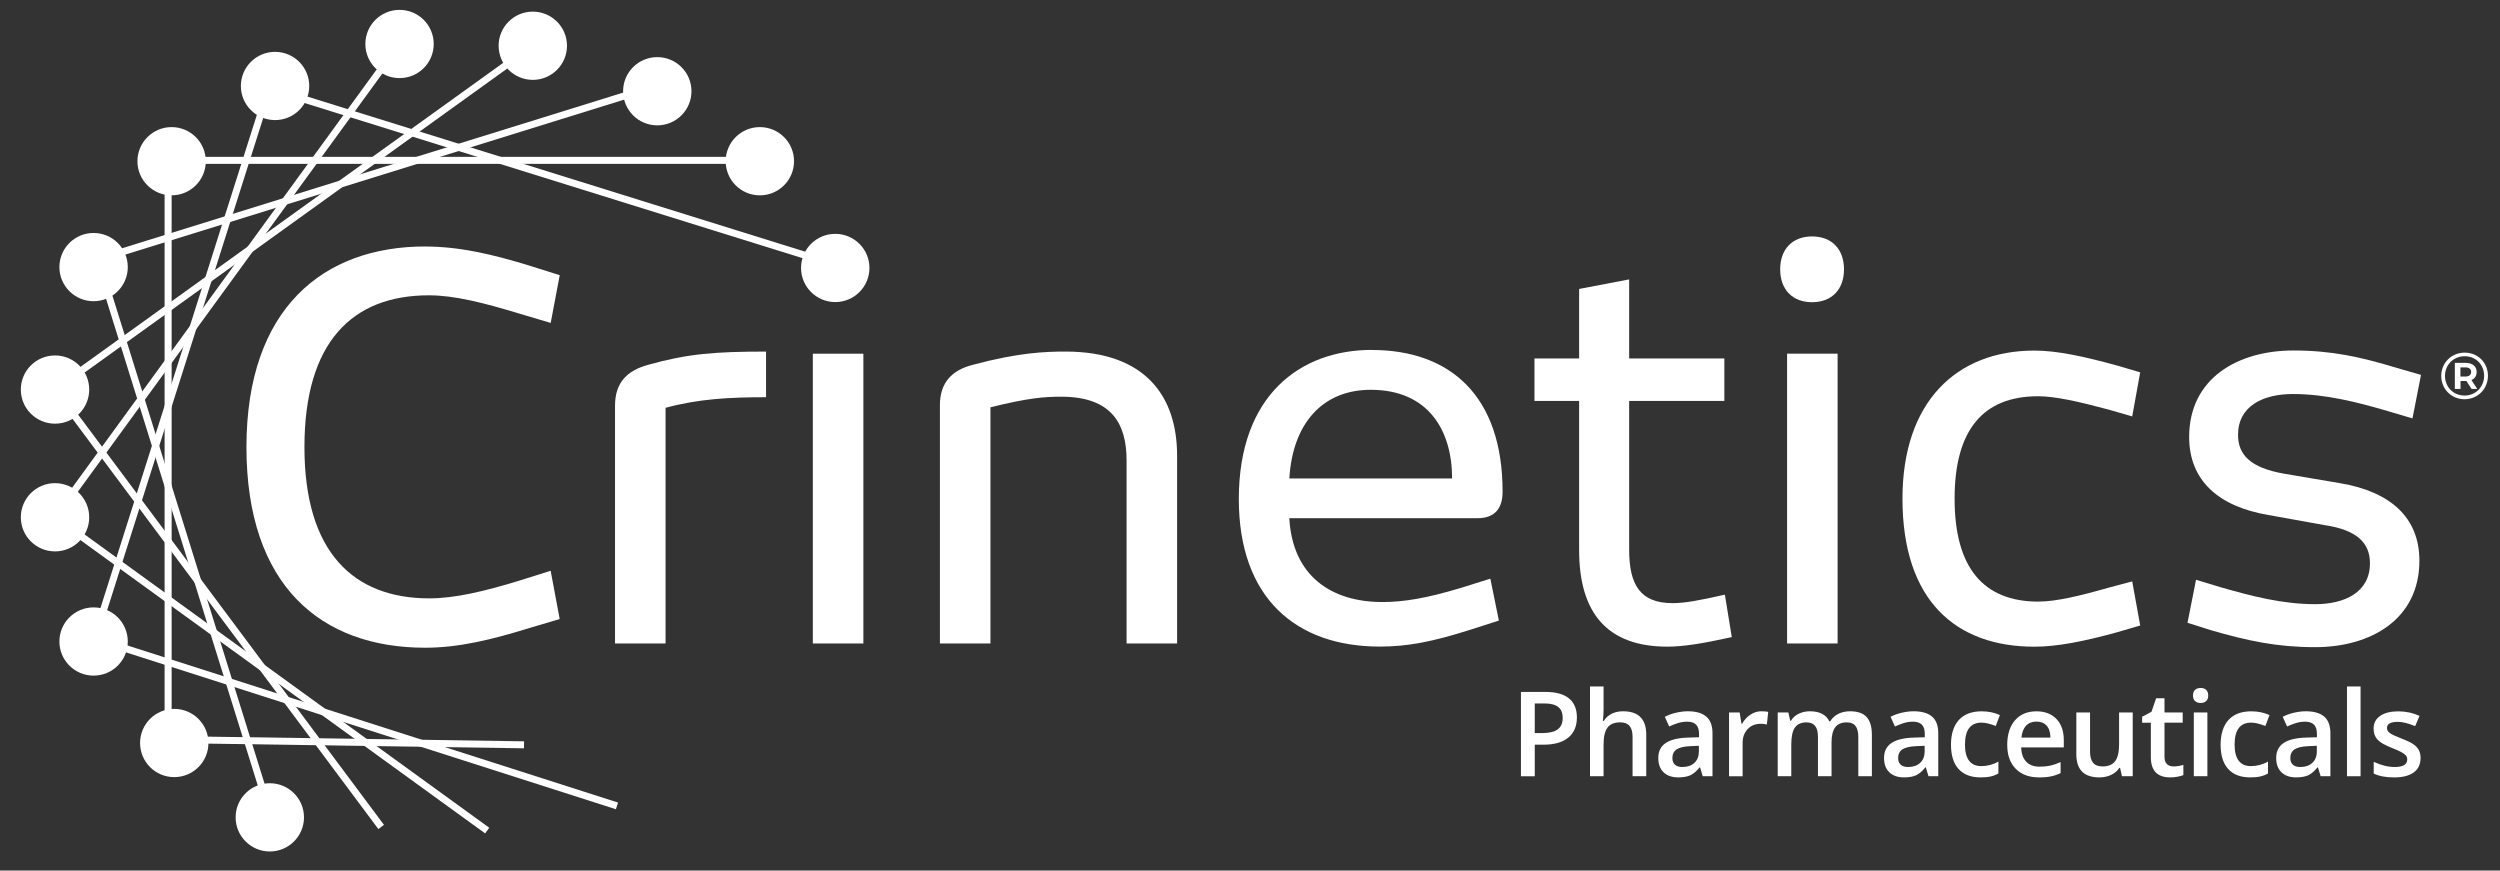 <?xml version="1.0" encoding="UTF-8"?>
<svg xmlns="http://www.w3.org/2000/svg" width="112" height="39" viewBox="0 0 112 39" fill="none">
  <rect x="0" y="0" width="112" height="39" fill="#333333" stroke="none"/>
  <g id="Layer_1" clip-path="url(#clip0_2689_11915)">
    <g id="Group">
      <g id="Group_2">
        <path id="Vector" d="M19.048 11.044C20.548 11.044 22.027 11.376 23.789 11.923L25.076 12.328L24.671 14.467L23.313 14.063C21.669 13.563 20.358 13.23 19.215 13.23C15.784 13.23 13.639 15.323 13.639 20.031C13.639 24.739 15.831 26.807 19.238 26.807C20.358 26.807 21.692 26.498 23.312 25.998L24.669 25.57L25.074 27.734L23.788 28.114C22.025 28.662 20.547 29.018 19.047 29.018C14.401 29.018 11.041 26.26 11.041 20.03C11.041 13.8 14.495 11.042 19.047 11.042L19.048 11.044Z" fill="white"></path>
        <path id="Vector_2" d="M34.319 17.795C32.7 17.795 31.294 17.867 29.817 18.27V28.827H27.553V18.176C27.553 17.154 28.078 16.607 29.03 16.345C30.816 15.845 32.032 15.751 34.319 15.751V17.795Z" fill="white"></path>
        <path id="Vector_3" d="M36.415 28.828V15.846H38.679V28.828H36.415Z" fill="white"></path>
        <path id="Vector_4" d="M44.372 28.828H42.108V18.152C42.108 17.153 42.633 16.582 43.585 16.344C45.61 15.797 46.826 15.75 47.731 15.75C51.328 15.75 52.734 17.771 52.734 20.411V28.828H50.471V20.626C50.471 18.986 49.803 17.772 47.541 17.772C46.826 17.772 46.088 17.819 44.372 18.247V28.828Z" fill="white"></path>
        <path id="Vector_5" d="M61.455 15.679C64.956 15.679 67.316 17.723 67.316 22.027C67.316 22.787 66.958 23.215 66.196 23.215H57.761C57.904 25.806 59.643 26.971 61.931 26.971C62.884 26.971 63.908 26.805 65.481 26.328L66.768 25.924L67.149 27.802L65.886 28.207C64.171 28.754 63.051 28.967 61.813 28.967C58.049 28.967 55.499 26.78 55.499 22.357C55.499 17.698 58.263 15.676 61.456 15.676L61.455 15.679ZM61.408 17.463C59.24 17.463 57.906 18.985 57.763 21.434H65.054C65.054 19.271 63.981 17.463 61.409 17.463H61.408Z" fill="white"></path>
        <path id="Vector_6" d="M77.584 28.542C76.297 28.827 75.416 28.97 74.701 28.97C72.032 28.97 70.745 27.496 70.745 24.643V17.961H68.744V16.06H70.745V12.945L72.986 12.517V16.06H77.251V17.961H72.986V24.619C72.986 26.212 73.487 27.021 74.94 27.021C75.465 27.021 76.131 26.902 77.274 26.64L77.584 28.542Z" fill="white"></path>
        <path id="Vector_7" d="M81.181 13.539C80.3 13.539 79.752 12.969 79.752 12.066C79.752 11.162 80.3 10.592 81.181 10.592C82.063 10.592 82.611 11.162 82.611 12.066C82.611 12.969 82.063 13.539 81.181 13.539ZM80.061 28.828V15.845H82.325V28.828H80.061Z" fill="white"></path>
        <path id="Vector_8" d="M91.33 26.95C92.092 26.95 93.116 26.712 94.451 26.332L95.523 26.047L95.881 28.021L94.833 28.329C93.356 28.734 92.164 28.972 91.14 28.972C87.638 28.972 85.231 26.928 85.231 22.339C85.231 18.012 87.638 15.706 91.14 15.706C92.164 15.706 93.355 15.968 94.833 16.372L95.881 16.681L95.523 18.655L94.451 18.346C93.118 17.989 92.068 17.752 91.306 17.752C88.852 17.752 87.566 19.249 87.566 22.341C87.566 25.432 88.852 26.953 91.33 26.953V26.95Z" fill="white"></path>
        <path id="Vector_9" d="M104.838 21.647C107.102 22.028 108.389 23.193 108.389 25.118C108.389 27.758 106.197 28.993 103.718 28.993C102.003 28.993 100.693 28.708 99.048 28.233L98 27.901L98.382 25.974L99.478 26.306C100.884 26.711 102.265 27.067 103.72 27.067C105.03 27.067 106.174 26.543 106.174 25.235C106.174 24.332 105.602 23.738 104.125 23.523L101.624 23.072C99.361 22.691 98.074 21.503 98.074 19.578C98.074 16.939 100.265 15.702 102.743 15.702C104.458 15.702 105.745 15.988 107.388 16.486L108.461 16.795L108.079 18.745L106.959 18.413C105.577 18.008 104.172 17.652 102.718 17.652C101.407 17.652 100.264 18.176 100.264 19.483C100.264 20.387 100.836 20.957 102.312 21.219L104.838 21.647Z" fill="white"></path>
      </g>
      <g id="Group_3">
        <g id="Group_4">
          <path id="Vector_10" d="M33.531 7.027H7.767V7.341H33.531V7.027Z" fill="white"></path>
          <path id="Vector_11" d="M7.689 7.223H7.374V33.521H7.689V7.223Z" fill="white"></path>
          <path id="Vector_12" d="M11.897 3.743L11.803 4.042L37.96 12.192L38.053 11.893L11.897 3.743Z" fill="white"></path>
          <path id="Vector_13" d="M28.459 3.98L4.499 11.423L4.593 11.722L28.552 4.28L28.459 3.98Z" fill="white"></path>
          <path id="Vector_14" d="M23.779 1.926L2.371 17.323L2.555 17.578L23.963 2.18L23.779 1.926Z" fill="white"></path>
          <path id="Vector_15" d="M17.773 1.878L2.336 23.08L2.59 23.264L18.027 2.062L17.773 1.878Z" fill="white"></path>
          <path id="Vector_16" d="M12.019 3.532L4.04 28.691L4.34 28.786L12.318 3.626L12.019 3.532Z" fill="white"></path>
          <path id="Vector_17" d="M4.696 12.154L4.396 12.247L12.094 36.94L12.394 36.846L4.696 12.154Z" fill="white"></path>
          <path id="Vector_18" d="M2.592 17.358L2.339 17.545L16.95 37.141L17.202 36.954L2.592 17.358Z" fill="white"></path>
          <path id="Vector_19" d="M2.557 23.05L2.372 23.304L21.734 37.336L21.918 37.083L2.557 23.05Z" fill="white"></path>
          <path id="Vector_20" d="M4.437 28.51L4.341 28.809L27.592 36.254L27.688 35.955L4.437 28.51Z" fill="white"></path>
          <path id="Vector_21" d="M7.533 32.975L7.529 33.288L23.474 33.524L23.479 33.211L7.533 32.975Z" fill="white"></path>
        </g>
      </g>
      <path id="Vector_22" d="M37.419 13.533C38.265 13.533 38.951 12.848 38.951 12.004C38.951 11.16 38.265 10.476 37.419 10.476C36.573 10.476 35.887 11.16 35.887 12.004C35.887 12.848 36.573 13.533 37.419 13.533Z" fill="white"></path>
      <path id="Vector_23" d="M34.041 8.751C34.887 8.751 35.573 8.067 35.573 7.223C35.573 6.379 34.887 5.694 34.041 5.694C33.195 5.694 32.51 6.379 32.51 7.223C32.51 8.067 33.195 8.751 34.041 8.751Z" fill="white"></path>
      <path id="Vector_24" d="M29.446 5.616C30.292 5.616 30.978 4.931 30.978 4.087C30.978 3.243 30.292 2.559 29.446 2.559C28.6 2.559 27.915 3.243 27.915 4.087C27.915 4.931 28.6 5.616 29.446 5.616Z" fill="white"></path>
      <path id="Vector_25" d="M23.869 3.578C24.715 3.578 25.401 2.893 25.401 2.049C25.401 1.205 24.715 0.521 23.869 0.521C23.023 0.521 22.338 1.205 22.338 2.049C22.338 2.893 23.023 3.578 23.869 3.578Z" fill="white"></path>
      <path id="Vector_26" d="M17.9 3.499C18.746 3.499 19.431 2.815 19.431 1.971C19.431 1.127 18.746 0.442 17.9 0.442C17.054 0.442 16.368 1.127 16.368 1.971C16.368 2.815 17.054 3.499 17.9 3.499Z" fill="white"></path>
      <path id="Vector_27" d="M12.323 5.38C13.169 5.38 13.854 4.696 13.854 3.852C13.854 3.008 13.169 2.323 12.323 2.323C11.477 2.323 10.791 3.008 10.791 3.852C10.791 4.696 11.477 5.38 12.323 5.38Z" fill="white"></path>
      <path id="Vector_28" d="M7.688 8.751C8.534 8.751 9.22 8.067 9.22 7.223C9.22 6.379 8.534 5.694 7.688 5.694C6.843 5.694 6.157 6.379 6.157 7.223C6.157 8.067 6.843 8.751 7.688 8.751Z" fill="white"></path>
      <path id="Vector_29" d="M4.193 13.494C5.039 13.494 5.725 12.809 5.725 11.965C5.725 11.121 5.039 10.437 4.193 10.437C3.347 10.437 2.661 11.121 2.661 11.965C2.661 12.809 3.347 13.494 4.193 13.494Z" fill="white"></path>
      <path id="Vector_30" d="M2.465 18.981C3.311 18.981 3.997 18.297 3.997 17.452C3.997 16.608 3.311 15.924 2.465 15.924C1.619 15.924 0.933 16.608 0.933 17.452C0.933 18.297 1.619 18.981 2.465 18.981Z" fill="white"></path>
      <path id="Vector_31" d="M2.465 24.703C3.311 24.703 3.997 24.018 3.997 23.174C3.997 22.33 3.311 21.645 2.465 21.645C1.619 21.645 0.933 22.33 0.933 23.174C0.933 24.018 1.619 24.703 2.465 24.703Z" fill="white"></path>
      <path id="Vector_32" d="M4.193 30.268C5.039 30.268 5.725 29.584 5.725 28.739C5.725 27.895 5.039 27.211 4.193 27.211C3.347 27.211 2.661 27.895 2.661 28.739C2.661 29.584 3.347 30.268 4.193 30.268Z" fill="white"></path>
      <path id="Vector_33" d="M7.806 34.815C8.652 34.815 9.338 34.13 9.338 33.286C9.338 32.442 8.652 31.758 7.806 31.758C6.96 31.758 6.275 32.442 6.275 33.286C6.275 34.13 6.96 34.815 7.806 34.815Z" fill="white"></path>
      <path id="Vector_34" d="M12.087 38.146C12.933 38.146 13.619 37.462 13.619 36.617C13.619 35.773 12.933 35.089 12.087 35.089C11.241 35.089 10.556 35.773 10.556 36.617C10.556 37.462 11.241 38.146 12.087 38.146Z" fill="white"></path>
      <g id="Group_5">
        <path id="Vector_35" d="M70.645 32.139C70.645 32.534 70.516 32.835 70.257 33.047C69.998 33.259 69.63 33.362 69.151 33.362H68.757V34.776H68.138V30.998H69.228C69.701 30.998 70.056 31.095 70.291 31.288C70.527 31.481 70.645 31.765 70.645 32.141V32.139ZM68.758 32.842H69.086C69.404 32.842 69.636 32.787 69.785 32.677C69.933 32.567 70.009 32.395 70.009 32.16C70.009 31.943 69.943 31.78 69.809 31.674C69.675 31.567 69.468 31.514 69.187 31.514H68.757V32.842H68.758Z" fill="white"></path>
        <path id="Vector_36" d="M73.751 34.775H73.139V33.018C73.139 32.797 73.096 32.632 73.006 32.524C72.916 32.416 72.777 32.361 72.583 32.361C72.327 32.361 72.14 32.438 72.021 32.59C71.902 32.742 71.84 32.997 71.84 33.356V34.775H71.232V30.754H71.84V31.774C71.84 31.938 71.829 32.113 71.809 32.3H71.848C71.931 32.162 72.046 32.055 72.194 31.98C72.341 31.905 72.514 31.865 72.711 31.865C73.405 31.865 73.752 32.215 73.752 32.913V34.775H73.751Z" fill="white"></path>
        <path id="Vector_37" d="M76.283 34.775L76.162 34.377H76.142C76.003 34.551 75.865 34.668 75.725 34.733C75.585 34.795 75.406 34.827 75.186 34.827C74.905 34.827 74.685 34.751 74.528 34.599C74.371 34.447 74.291 34.234 74.291 33.957C74.291 33.662 74.401 33.439 74.619 33.29C74.838 33.14 75.172 33.058 75.622 33.044L76.117 33.029V32.876C76.117 32.695 76.074 32.557 75.988 32.467C75.901 32.378 75.769 32.331 75.59 32.331C75.444 32.331 75.303 32.353 75.168 32.395C75.032 32.438 74.904 32.489 74.78 32.547L74.583 32.113C74.739 32.031 74.908 31.97 75.094 31.928C75.279 31.886 75.452 31.865 75.617 31.865C75.981 31.865 76.256 31.944 76.442 32.103C76.627 32.262 76.72 32.511 76.72 32.85V34.775H76.285H76.283ZM75.377 34.361C75.598 34.361 75.776 34.3 75.909 34.176C76.043 34.054 76.11 33.88 76.11 33.659V33.411L75.743 33.427C75.457 33.438 75.248 33.485 75.117 33.569C74.987 33.654 74.923 33.786 74.923 33.961C74.923 34.088 74.96 34.187 75.037 34.258C75.113 34.328 75.227 34.363 75.38 34.363L75.377 34.361Z" fill="white"></path>
        <path id="Vector_38" d="M78.913 31.866C79.035 31.866 79.136 31.875 79.216 31.891L79.156 32.457C79.07 32.437 78.98 32.425 78.888 32.425C78.644 32.425 78.446 32.504 78.295 32.664C78.145 32.822 78.069 33.028 78.069 33.282V34.776H77.461V31.918H77.937L78.017 32.421H78.049C78.143 32.25 78.267 32.115 78.421 32.015C78.573 31.914 78.738 31.864 78.914 31.864L78.913 31.866Z" fill="white"></path>
        <path id="Vector_39" d="M82.055 34.775H81.444V33.013C81.444 32.795 81.403 32.63 81.32 32.524C81.236 32.417 81.108 32.362 80.931 32.362C80.697 32.362 80.525 32.439 80.415 32.591C80.305 32.743 80.25 32.997 80.25 33.351V34.775H79.642V31.917H80.118L80.203 32.292H80.234C80.313 32.155 80.429 32.05 80.58 31.977C80.73 31.903 80.897 31.865 81.078 31.865C81.517 31.865 81.81 32.016 81.953 32.315H81.993C82.078 32.174 82.198 32.064 82.35 31.984C82.504 31.906 82.68 31.865 82.878 31.865C83.22 31.865 83.469 31.951 83.626 32.124C83.781 32.296 83.86 32.56 83.86 32.913V34.775H83.252V33.013C83.252 32.795 83.209 32.63 83.126 32.524C83.043 32.416 82.912 32.362 82.737 32.362C82.499 32.362 82.326 32.436 82.218 32.583C82.108 32.731 82.053 32.956 82.053 33.262V34.776L82.055 34.775Z" fill="white"></path>
        <path id="Vector_40" d="M86.397 34.775L86.276 34.377H86.255C86.117 34.551 85.979 34.668 85.839 34.733C85.699 34.797 85.52 34.827 85.3 34.827C85.019 34.827 84.799 34.751 84.642 34.599C84.485 34.447 84.405 34.234 84.405 33.957C84.405 33.662 84.515 33.439 84.733 33.29C84.952 33.14 85.286 33.058 85.736 33.044L86.23 33.029V32.876C86.23 32.695 86.188 32.557 86.102 32.467C86.015 32.378 85.883 32.331 85.704 32.331C85.558 32.331 85.417 32.353 85.281 32.395C85.146 32.438 85.018 32.489 84.894 32.547L84.697 32.113C84.853 32.031 85.022 31.97 85.208 31.928C85.393 31.886 85.566 31.865 85.731 31.865C86.095 31.865 86.37 31.944 86.556 32.103C86.741 32.262 86.834 32.511 86.834 32.85V34.775H86.398H86.397ZM85.49 34.361C85.712 34.361 85.889 34.3 86.023 34.176C86.156 34.054 86.224 33.88 86.224 33.659V33.411L85.856 33.427C85.571 33.438 85.362 33.485 85.231 33.569C85.101 33.654 85.036 33.786 85.036 33.961C85.036 34.088 85.074 34.187 85.151 34.258C85.227 34.328 85.341 34.363 85.494 34.363L85.49 34.361Z" fill="white"></path>
        <path id="Vector_41" d="M88.73 34.827C88.296 34.827 87.968 34.7 87.742 34.449C87.517 34.197 87.404 33.835 87.404 33.363C87.404 32.891 87.522 32.513 87.757 32.254C87.993 31.996 88.334 31.867 88.778 31.867C89.08 31.867 89.352 31.924 89.594 32.035L89.41 32.524C89.152 32.424 88.94 32.374 88.774 32.374C88.279 32.374 88.031 32.701 88.031 33.358C88.031 33.678 88.092 33.919 88.216 34.081C88.339 34.242 88.521 34.322 88.758 34.322C89.028 34.322 89.286 34.255 89.528 34.12V34.65C89.419 34.714 89.303 34.76 89.179 34.786C89.055 34.815 88.906 34.827 88.73 34.827Z" fill="white"></path>
        <path id="Vector_42" d="M91.345 34.827C90.901 34.827 90.552 34.697 90.301 34.438C90.049 34.18 89.924 33.822 89.924 33.367C89.924 32.913 90.04 32.533 90.274 32.267C90.507 32 90.827 31.867 91.234 31.867C91.612 31.867 91.911 31.982 92.129 32.211C92.348 32.439 92.458 32.755 92.458 33.156V33.483H90.549C90.557 33.761 90.632 33.974 90.774 34.123C90.915 34.272 91.115 34.347 91.372 34.347C91.542 34.347 91.699 34.332 91.845 34.3C91.991 34.269 92.148 34.216 92.315 34.142V34.636C92.165 34.706 92.016 34.757 91.864 34.786C91.712 34.816 91.539 34.83 91.344 34.83L91.345 34.827ZM91.234 32.327C91.041 32.327 90.885 32.388 90.769 32.51C90.653 32.632 90.584 32.811 90.56 33.045H91.859C91.856 32.808 91.798 32.629 91.688 32.508C91.578 32.388 91.426 32.327 91.232 32.327H91.234Z" fill="white"></path>
        <path id="Vector_43" d="M95.064 34.775L94.979 34.4H94.948C94.863 34.533 94.742 34.637 94.586 34.712C94.429 34.788 94.252 34.827 94.052 34.827C93.705 34.827 93.446 34.74 93.276 34.568C93.106 34.396 93.02 34.135 93.02 33.786V31.917H93.634V33.679C93.634 33.897 93.68 34.062 93.769 34.171C93.859 34.281 94 34.336 94.192 34.336C94.448 34.336 94.635 34.259 94.754 34.107C94.874 33.955 94.935 33.7 94.935 33.34V31.917H95.546V34.775H95.067H95.064Z" fill="white"></path>
        <path id="Vector_44" d="M97.37 34.336C97.518 34.336 97.667 34.313 97.815 34.266V34.723C97.747 34.753 97.661 34.777 97.554 34.797C97.447 34.818 97.337 34.827 97.224 34.827C96.647 34.827 96.358 34.524 96.358 33.918V32.378H95.967V32.11L96.387 31.887L96.594 31.282H96.969V31.917H97.785V32.377H96.969V33.907C96.969 34.052 97.006 34.161 97.079 34.231C97.153 34.302 97.249 34.336 97.368 34.336H97.37Z" fill="white"></path>
        <path id="Vector_45" d="M98.245 31.16C98.245 31.052 98.275 30.967 98.335 30.909C98.394 30.851 98.479 30.821 98.589 30.821C98.699 30.821 98.779 30.851 98.839 30.909C98.899 30.967 98.928 31.052 98.928 31.16C98.928 31.268 98.899 31.345 98.839 31.404C98.779 31.464 98.696 31.494 98.589 31.494C98.482 31.494 98.394 31.464 98.335 31.404C98.275 31.345 98.245 31.263 98.245 31.16ZM98.891 34.775H98.283V31.917H98.891V34.775Z" fill="white"></path>
        <path id="Vector_46" d="M100.809 34.827C100.375 34.827 100.047 34.7 99.821 34.449C99.596 34.197 99.483 33.835 99.483 33.363C99.483 32.891 99.601 32.513 99.837 32.254C100.072 31.996 100.413 31.867 100.858 31.867C101.159 31.867 101.431 31.924 101.673 32.035L101.489 32.524C101.231 32.424 101.019 32.374 100.853 32.374C100.358 32.374 100.11 32.701 100.11 33.358C100.11 33.678 100.171 33.919 100.295 34.081C100.418 34.242 100.6 34.322 100.837 34.322C101.107 34.322 101.365 34.255 101.607 34.12V34.65C101.499 34.714 101.382 34.76 101.258 34.786C101.134 34.815 100.985 34.827 100.809 34.827Z" fill="white"></path>
        <path id="Vector_47" d="M103.965 34.775L103.844 34.377H103.824C103.685 34.551 103.547 34.668 103.407 34.733C103.267 34.795 103.088 34.827 102.868 34.827C102.587 34.827 102.367 34.751 102.21 34.599C102.052 34.447 101.973 34.234 101.973 33.957C101.973 33.662 102.083 33.439 102.301 33.29C102.52 33.14 102.854 33.058 103.304 33.044L103.798 33.029V32.876C103.798 32.695 103.756 32.557 103.67 32.467C103.583 32.378 103.451 32.331 103.272 32.331C103.126 32.331 102.985 32.353 102.85 32.395C102.714 32.438 102.586 32.489 102.462 32.547L102.265 32.113C102.421 32.031 102.59 31.97 102.776 31.928C102.961 31.886 103.134 31.865 103.299 31.865C103.663 31.865 103.938 31.944 104.124 32.103C104.309 32.262 104.402 32.511 104.402 32.85V34.775H103.967H103.965ZM103.06 34.361C103.282 34.361 103.459 34.3 103.593 34.176C103.726 34.054 103.794 33.88 103.794 33.659V33.411L103.426 33.427C103.14 33.438 102.931 33.485 102.801 33.569C102.67 33.654 102.606 33.786 102.606 33.961C102.606 34.088 102.644 34.187 102.721 34.258C102.796 34.328 102.911 34.363 103.063 34.363L103.06 34.361Z" fill="white"></path>
        <path id="Vector_48" d="M105.753 34.775H105.145V30.754H105.753V34.775Z" fill="white"></path>
        <path id="Vector_49" d="M108.441 33.961C108.441 34.24 108.339 34.455 108.136 34.604C107.932 34.753 107.641 34.828 107.261 34.828C106.881 34.828 106.573 34.77 106.342 34.656V34.13C106.678 34.286 106.992 34.362 107.281 34.362C107.655 34.362 107.844 34.249 107.844 34.024C107.844 33.952 107.823 33.891 107.781 33.843C107.738 33.797 107.671 33.745 107.577 33.693C107.482 33.641 107.349 33.583 107.181 33.517C106.851 33.39 106.628 33.262 106.512 33.135C106.395 33.008 106.337 32.842 106.337 32.639C106.337 32.395 106.436 32.205 106.634 32.07C106.832 31.936 107.101 31.868 107.44 31.868C107.779 31.868 108.095 31.936 108.395 32.072L108.199 32.53C107.889 32.403 107.63 32.339 107.42 32.339C107.099 32.339 106.937 32.429 106.937 32.613C106.937 32.702 106.98 32.777 107.063 32.84C107.146 32.903 107.328 32.987 107.611 33.096C107.848 33.187 108.02 33.27 108.126 33.346C108.233 33.422 108.313 33.51 108.365 33.608C108.417 33.707 108.442 33.826 108.442 33.964L108.441 33.961Z" fill="white"></path>
      </g>
    </g>
    <path id="Vector_50" d="M111.46 16.836C111.46 17.425 111 17.886 110.411 17.886C109.822 17.886 109.367 17.425 109.367 16.842C109.367 16.259 109.821 15.798 110.417 15.798C111.012 15.798 111.46 16.248 111.46 16.836ZM111.289 16.836C111.289 16.339 110.921 15.959 110.417 15.959C109.913 15.959 109.536 16.347 109.536 16.84C109.536 17.334 109.909 17.721 110.411 17.721C110.912 17.721 111.289 17.331 111.289 16.834V16.836ZM110.72 17.024L110.981 17.424H110.726L110.495 17.069H110.232V17.424H109.977V16.257H110.462C110.77 16.257 110.954 16.417 110.954 16.663C110.954 16.837 110.871 16.963 110.72 17.024ZM110.447 16.87C110.613 16.87 110.708 16.793 110.708 16.663C110.708 16.533 110.612 16.459 110.447 16.459H110.227V16.87H110.447Z" fill="white"></path>
  </g>
  <defs>
    <clipPath id="clip0_2689_11915">
      <rect width="110.527" height="37.704" fill="white" transform="translate(0.933 0.442)"></rect>
    </clipPath>
  </defs>
</svg>
